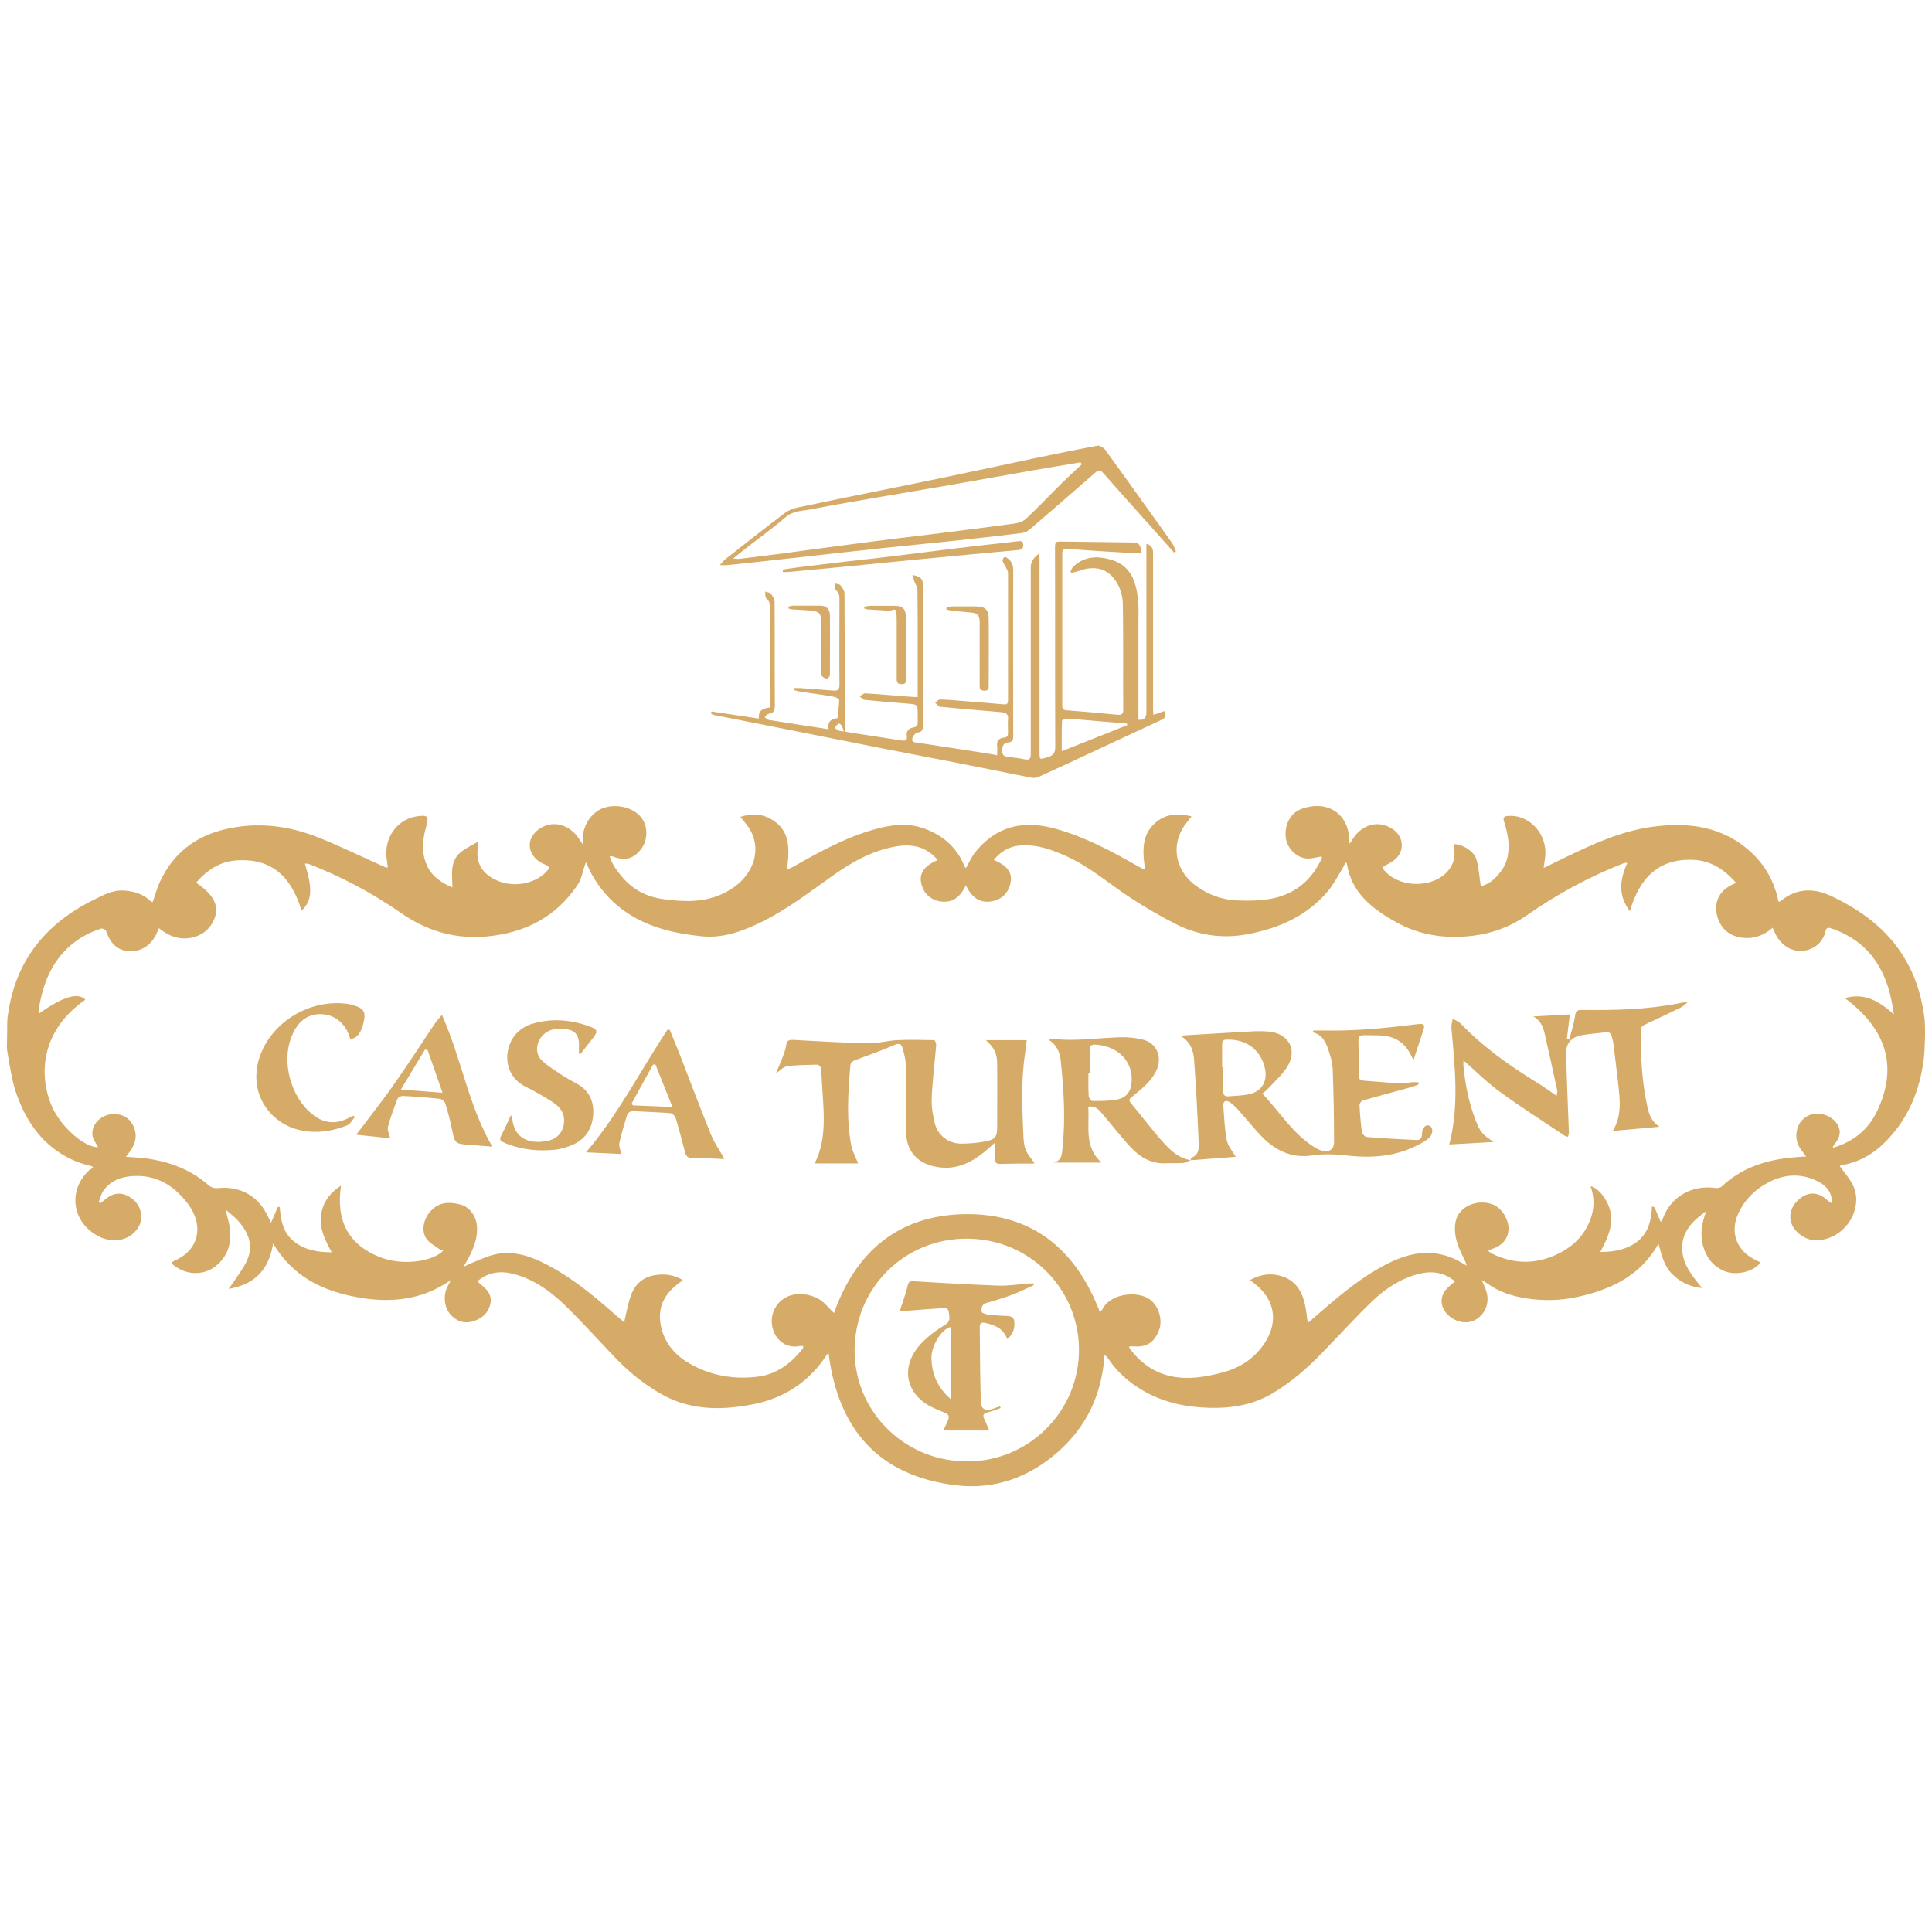 <?xml version="1.0" encoding="UTF-8"?>
<svg xmlns="http://www.w3.org/2000/svg" version="1.1" viewBox="0 0 1600 1600">
  <defs>
    <style>
      .cls-1 {
        fill: #d6ab67;
      }
    </style>
  </defs>
  <!-- Generator: Adobe Illustrator 28.7.1, SVG Export Plug-In . SVG Version: 1.2.0 Build 142)  -->
  <g>
    <g id="Layer_1">
      <g id="Layer_1-2" data-name="Layer_1">
        <g>
          <path class="cls-1" d="M1594,864.9c0,3.2-.6,10.4-.8,12.3-3.3,25.4-12.4,48.3-30.4,67-10.2,10.7-22.4,18.2-37.4,20.7-.7,0-1.4.6-1.8.8,3.7,5.2,7.9,9.9,10.7,15.3,8.4,16.6-1.9,38.3-20.4,44.5-10.4,3.5-19.3,1.6-26.6-6.3-6.7-7.3-6-17.7,1.2-24.7,8-7.8,16.6-8,24.6-.8,1,.9,2.1,1.8,3.4,2.8,1.6-6.6-2.5-13.5-10-17.6-14.2-7.6-28.6-6.8-42.3.5-11,5.8-19.6,14.4-24.8,26-6.8,15.1-1.2,30.3,13.8,37.7,1.6.8,3.1,1.6,4.8,2.4-5.4,7.7-20.1,11.1-29.6,7.3-9.8-4-15.5-11.6-18.1-21.4-2.6-9.7-.8-19.1,2.8-28.4-10.8,7.6-19.9,16.2-20,30.3,0,13.6,8.3,23.4,16.5,33.4-9.7-.9-17.7-4.6-24.6-11.4-7.1-6.9-8.9-16.1-11.5-25.3-14.8,26.3-38.8,37.7-66.3,43.9-14.2,3.2-28.6,3.6-42.9,1.4-11.8-1.8-23.2-5.4-33-12.7-1-.7-2.1-1.3-4.2-2.4,1.5,3.5,2.7,5.9,3.6,8.5,3.3,9.6-.3,19.5-8.8,24.3-7.5,4.2-17.7,1.9-24.1-5.5-5.3-6.2-5.3-14.1.2-20.1,2-2.2,4.4-3.9,6.9-6.2-9.1-7.8-19.5-8.9-30.3-6.1-14.9,3.9-27.5,12.2-38.4,22.7-14,13.5-27,27.9-40.5,41.8-12.5,12.9-25.9,24.8-41.5,34.1-16.2,9.7-33.9,12.7-52.4,12.2-20.1-.5-39.4-4.6-56.8-15.2-10.3-6.2-19.1-14-26-23.8-.8-1.2-1.7-2.4-2.6-3.6-.2-.2-.6-.3-1.7-.9-2.1,31.8-14.5,58.7-38.3,79.8-23.9,21.1-52.4,31.6-84.1,27.9-65.1-7.6-98.4-46.8-106.2-110-2,2.8-4,5.9-6.3,8.9-14.9,19.1-34.7,30.2-58.3,34.4-25.6,4.7-50.8,4.4-74.2-9.1-14-8-26.4-18-37.5-29.6-13-13.5-25.5-27.5-38.8-40.7-12.9-12.9-27.3-24.1-45.4-28.9-10.6-2.8-20.9-1.9-30.1,5.9,1,1.1,1.7,2,2.5,2.7,5.6,4,9.6,8.9,8.1,16.1-1.6,7.6-7,12.2-14.2,14.4-7.6,2.3-14,0-19.1-5.9-5.3-6.2-6-16.5-1.5-24.1.6-1.1,1.3-2.2,1.8-3.9-24.3,16.9-51.1,19.1-78.9,13.7-28.1-5.4-52.2-17.4-68-44.2-3.4,21-14.6,34-37,37.6,1.6-2,2.5-3.1,3.2-4.2,4.1-6.3,8.9-12.3,12-19,5.9-12.6,1.4-23.7-7.4-33.4-2.8-3.1-6.2-5.6-10.2-9.1,1.5,6.4,3.2,11.5,3.7,16.8,1.2,11.8-2.2,22.2-11.7,29.9-10.7,8.7-26.4,7.7-36.9-2.3.8-.7,1.5-1.6,2.4-2,19.8-8.2,25.2-28.3,11.6-46.7-10.9-14.8-25.2-24.2-44.5-23.5-9.8.3-19.1,3.3-25.3,11.5-2.2,2.8-3,6.7-4.4,10.1l1.6.9c2.5-2,4.9-4.2,7.6-5.8,6.9-3.9,14.5-2.2,21,4.4,5.4,5.5,6.7,14.5,2.9,21-6.4,11.1-20.8,14.4-33.5,7.7-21.9-11.6-25.4-38.2-7.1-54.9.8-.7,2-1,3.1-1.5-.3-.5-.6-.9-1-1.4-4.3-1.3-8.8-2.2-12.9-3.9-25.5-10.4-40.6-30.4-49.5-55.3-3.6-10-5.2-20.3-7-30.8s-1-6-1-19.5.4-14.1.6-15.5c6-44.9,31.1-76,71.3-95.8,7.8-3.8,15.4-8.2,24.8-7.6,8.5.5,15.9,2.9,22,8.7.4.4,1.1.6,1.8,1,2-5.7,3.5-11.3,5.9-16.6,10.8-23.6,29.1-38,54.4-43.9,26.6-6.2,52.4-3,77.3,7,18.5,7.4,36.4,16.2,54.6,24.3.6.3,1.2.3,2.6.5-.4-2.8-.6-5.1-1-7.4-2.2-16.4,7.7-31.4,23.2-34.7.5,0,1-.2,1.5-.3,9.4-1.4,10.5-.3,8,8.6-3.1,11-4.1,22,1,32.7,4.1,8.6,11.4,13.5,20.8,17.6-.3-11-2.2-21.7,6.8-29.2,3.9-3.2,8.7-5.4,13.9-8.5.3,2.5.6,3.4.4,4.3-1.9,11.7,2.5,20.5,12.9,26.2,14.2,7.7,33.1,5.2,43.7-5.8,2.6-2.7,3.6-4.2-1.2-6.1-9.8-3.8-14.5-12.8-11.7-20.6,3.2-9,14.8-14.7,24.4-12.2,7,1.8,12,6,15.8,11.9.7,1,1.4,2,3,4.3v-5.6c.2-10.9,7.7-21.5,17.4-24.7,11.3-3.7,24.8,0,31.1,8.2,5.6,7.3,5.4,18.6-.4,26.2-5.3,6.9-12.2,10.3-23.7,5.8-.4-.2-.9,0-2.2,0,2.1,6.9,6.2,12.3,10.6,17.4,8.9,10.4,20.4,16.2,33.7,18,16.7,2.3,33.4,3,49.2-4.4,9.8-4.6,17.9-11.1,23.1-20.8,6.4-12,5.2-26-3.2-36.5-1.5-1.9-3.1-3.8-5.2-6.4,8.8-2.8,16.8-2.7,24.3,1.2,17.6,9.3,16.5,25.4,14.3,42.7,2.6-1.3,4.6-2.2,6.5-3.3,21.4-12.2,43-23.9,66.9-30.5,12.8-3.5,25.8-5.2,38.6-1,16,5.3,28.3,15.3,34.8,31.3.2.5.4.9.6,1.3.2.2.5.4.9.6,2.5-4.3,4.5-9.1,7.5-12.9,17.2-21.3,39.2-27.4,67.6-19.3,23.9,6.8,45.6,18.4,66.9,30.6,1.8,1,3.6,1.9,6.4,3.3-2.5-16.1-3.3-31,11-41.1,7.9-5.6,17.2-5.8,27.4-3.3-2.9,3.9-5.8,7-7.8,10.6-9.2,16.5-4.3,35.8,12,47.3,10.1,7.1,21.1,11.2,33.7,11.7,14.7.5,29.2.3,42.8-6.2,12.5-5.9,20.9-15.7,26.8-27.9.2-.4.4-.9.4-1.4s0-.6-.2-.9c-3.8.6-7.7,1.8-11.5,1.7-8.8-.2-16.8-8-18.1-16.8-1.5-11.1,3.8-21.1,13.2-24.4,23.4-8.2,39.7,6.6,39.1,26.5,0,.4.2.9.6,2.4,1.3-2,2.2-3.5,3.1-4.8,6-9,16.3-13.3,25.6-10.5,8.2,2.4,13.7,8.2,14.3,15.1.7,7.2-3.4,13.2-11.6,17.2-4.9,2.4-5,3-1.1,6.9,13.2,13.1,39.3,12.5,51-1.3,4.7-5.5,6.3-11.8,5.1-18.8,0-.8-.3-1.6-.4-2.4,0-.3.2-.6.3-.9,6-.5,16.4,5.4,18.5,12.2,2.2,7.2,2.5,14.9,3.7,22.4,8.4-1.1,19.1-12.2,21.8-22.5,2.7-10.5.7-20.6-2.4-30.5-1.3-4.1,0-4.9,3.6-5.1,18.1-1.1,33,16.1,30.2,35.1-.3,2.4-.6,4.7-1.1,8,6.8-3.3,12.6-6.1,18.5-9,22.5-10.9,45.4-21.3,70.2-24.9,29.8-4.3,58.7-1.1,82.4,20.3,12.3,11.1,20.1,25.1,23.3,41.3.6,0,1,.3,1.2.2,13.4-11.2,27.7-11.8,43.3-4.3,24.3,11.7,45.3,27,59.5,50.3,8.8,14.4,14,30,16.4,46.6.3,1.8.7,4.5.8,6.1.3,6.6.4,13,0,19.2v.3ZM776.6,712.3c-10.3-12.2-22.9-13.6-36.3-11-18.2,3.5-34.2,12.3-49.1,22.8-19.7,13.8-38.6,28.7-60.4,39.4-15.6,7.6-31.8,13.7-49.5,11.9-11.1-1.1-22.3-2.9-33-6.1-25-7.4-45-21.8-58-44.8-1.7-3.1-3.1-6.3-5.1-10.4-.6,1.8-.9,2.7-1.2,3.5-1.7,4.9-2.5,10.4-5.3,14.6-17.6,26.9-43.5,40.3-75.2,43.3-26.1,2.5-49.7-4.3-71.1-19.2-23.9-16.6-49.5-30.3-76.7-40.8-.9-.3-2-.2-3.2-.3,6.6,21.4,5.9,30.8-2.8,39-8-27-23.9-43.9-54.2-41.6-13.7,1-24.2,8.1-33.1,18.4,16.1,10.8,20.3,21.3,13.6,33.1-3,5.4-7.5,9.3-13.3,11.3-11.5,4-21.7,1-31-6.7-.6,1.2-1.1,1.9-1.3,2.6-3.8,10.3-12.4,16.6-22.3,16.5-10.1-.2-16.4-5.6-20.3-16.9-.3-1-2.9-2.2-3.9-1.9-9.4,3-17.9,7.4-25.4,13.9-16.6,14.3-23.4,33.3-26.6,54.1-.1.6.4,1.4.6,2.2,19.9-14,32.3-17.6,38.2-11.3-36.9,25.5-39,62.4-27.7,88.4,7.5,17.2,27.3,34.3,38.2,33.7-1.5-3.1-4.1-6.2-4.6-9.6-1.3-9.3,7.2-17.6,17.5-17.8,7.1,0,12.6,2.8,15.9,9,3.5,6.6,3,13.3-.9,19.7-1.4,2.3-3.1,4.4-4.8,6.7,5.9.5,11.2.6,16.4,1.3,19.6,2.7,37.4,9.2,52.4,22.6,1.7,1.5,4.7,2.3,7,2.1,17.4-2,32.4,5.5,40.4,20.7,1.3,2.5,2.5,5,4,7.9,2.1-4.8,3.8-9,5.6-13.1.5,0,1.1,0,1.6.2.8,10.9,2.7,21.4,12,28.6,8.8,6.9,19.1,8.8,31,8.8-5.4-9.9-10.1-19.3-8.9-30,1.2-10.8,6.9-18.9,16.6-25.2-4.4,29.8,6.7,49.1,32.2,59.2,20.2,7.9,45.3,2.9,52.5-5.5-1.2-.4-2.4-.5-3.2-1.1-3.8-2.9-8.7-5.3-11.1-9.1-4.2-6.9-1.8-16.7,4.5-23.1,7-7.2,15.7-7.1,24.5-4.6,7.4,2.1,12.5,9.6,13.2,17.5.7,8.7-2,16.5-5.7,24.1-1.6,3.3-3.5,6.3-5.3,9.5,2.2-.4,3.6-1.7,5.3-2.3,7.5-2.9,14.9-6.7,22.7-8.1,15-2.6,28.8,2.5,41.8,9.4,16.9,8.9,31.9,20.5,46.3,32.8,5.7,4.9,11.4,9.8,16.8,14.5,2-8.2,3.2-16.4,6.2-23.8,3.1-7.9,9.6-13.5,18.3-15.1,8.2-1.5,16.4-.8,24.2,4-1.3.9-2.1,1.4-2.8,2-11.8,8.6-18.4,19.6-15.7,34.7,2.6,14.6,11.5,25.2,23.9,32.3,17.2,9.9,36,13.3,55.9,11,16.5-1.9,28.1-11.1,38-23.4.3-.4.2-1.2.3-2.1-1.1,0-1.9,0-2.7,0-17.8,3.6-27.4-15.4-21.8-28.9,6.3-15.2,23.4-17.1,36.3-10.6,5.5,2.7,9.5,8.4,13.7,12.2,17.7-50.2,53-81.2,108.7-81.9,56-.7,91.9,29.8,111.5,81.2.9-1.1,1.7-1.7,2.1-2.5,6.2-12.9,29.6-16.1,40.2-7.3,6.7,5.6,9.9,16.6,6.5,25.1-3.8,9.8-10.3,13.9-20.7,13-1.2,0-2.5,0-3.7,0,0,.7-.2,1.1,0,1.3,1.2,1.6,2.3,3.2,3.6,4.6,8.4,9.8,18.8,16.4,31.6,19,14.2,2.8,28,.4,41.7-3.2,14.6-3.8,26.6-11.6,35-24.2,10.1-15.3,9.8-31.9-3.6-45.4-2.4-2.4-5.2-4.4-8.4-7,9.2-5.1,18.3-6.1,27.5-2.8,11.7,4.2,16.4,14.1,18.5,25.4.8,4.1,1.1,8.2,1.8,13,6.9-5.9,13.1-11.3,19.3-16.6,15.8-13.3,32.1-25.9,51-34.6,17.7-8.1,35.5-9.9,53.5-.8,2.7,1.4,5.3,3,7.9,4.5-1-3.7-2.8-6.7-4.3-9.9-4-8.4-6.8-17.2-4.9-26.7,2.4-12.1,17.2-18.9,30.3-14.3,7.3,2.5,13.6,12,13.5,20.2s-5.2,14.3-14,16.9c-.8.3-1.6.8-2.9,1.5,1.3,1,2.1,1.8,3,2.2,16.6,8.2,33.6,9.2,50.8,2.1,15-6.2,26.3-16.3,31.5-32.1,2.8-8.5,2.6-17.1-.5-25.8,5.1,1.6,9.5,5.8,13.2,12.5,8.1,14.7,2.4,28.2-5.1,42,9.6,0,18-1.3,25.7-5.4,12.9-6.8,16.6-18.7,17.1-32.3,1.3.5,2,.6,2.1.9,1.7,3.8,3.3,7.7,5.1,11.9.6-.7,1.3-1.3,1.5-1.9,5.6-17.3,23-29.3,44.2-26.1,1.6.2,3.8-.3,4.9-1.3,15.7-14.9,34.9-21.4,55.9-23.8,4.5-.5,8.9-.7,14-1.1-1.5-1.9-2.6-3.3-3.7-4.8-4.2-5.6-5.6-11.7-3.5-18.6,1.9-6.3,7.6-11.2,14.3-11.9,7.7-.8,15.5,3,19,9.2,3.1,5.5,2,10.6-3.3,16.8-.3.3-.3.9-.8,2.2,17.3-5,29.6-15.4,36.8-30.5,17.9-37.8,6.7-68.5-26.7-93.5,16.8-4.8,28.5,2.9,40.6,13.4-.9-4.9-1.4-8.1-2-11.2-5.8-28.8-20.8-50-49.7-59.9-3.2-1.1-4.4-.5-5.1,2.8-3.1,13.6-19.4,20.1-31.5,12.8-6-3.7-9.5-9.2-12.1-16.2-6.9,5.9-14.3,9-23,8.5-8.9-.5-16.3-4.3-20.5-11.9-2.4-4.3-3.8-10.1-3.3-14.9,1-9.1,7.1-15.2,16.5-18.8-9.8-11.2-20.9-18.4-35.3-19.1-29.4-1.3-44.9,15.6-52.7,42.5-10.2-13.4-8.2-26.4-2.1-40-1.6,0-2.3,0-2.8.2-28.4,11.1-55.1,25.5-80.1,43-13.6,9.5-28.9,15.3-45.4,17.2-22.2,2.7-43.7-.4-63.4-11.4-19.5-10.9-36.8-24.2-40.6-48.4,0-.2-.5-.4-1.1-1-.9,1.8-1.6,3.6-2.6,5.2-4,6.4-7.4,13.3-12.3,19-17.2,20.2-40.1,30.3-65.9,35.2-21.5,4.1-41.9,1-61.1-9-12.7-6.6-25.2-13.8-37.1-21.7-17-11.2-32.5-24.8-51.3-33.4-12.4-5.7-25.1-10.4-39.1-9.3-8.8.7-15.9,4.6-21.9,12,9.5,4,16.6,9.5,13.5,20.6-2,7.2-7.1,12-14.4,13.5-10.6,2.2-17.6-3.2-22.2-13.2-4.6,9.8-11.2,15.2-21.8,13.3-7.2-1.3-12.4-6-14.6-12.7-3.7-11.4,3.6-17.3,13.3-21.6l-.2.2ZM797.6,1210.2c50.8,2,94-37.8,95.9-88.8,1.8-50.3-36.7-92.3-86.9-95.4-53.6-3.3-97.1,37.2-98.8,89.3-1.7,52.3,40.1,93.6,89.8,94.8h0Z"/>
          <path class="cls-1" d="M825.8,625.3c0-2.9.3-5.1,0-7.3-.6-4.3,1.3-6.7,5.5-7.1,2.9-.3,3.5-1.7,3.5-4.2,0-3.6-.3-7.3,0-10.8.4-4.2-1.4-5.8-5.6-6.1-16.5-1.3-32.9-2.9-49.4-4.4-.7,0-1.5.2-1.9-.2-1.2-1-2.3-2.2-3.5-3.3,1.3-.9,2.5-2.5,3.8-2.6,4.3,0,8.6.4,12.9.7,13.4,1.1,26.7,2.1,40.1,3.3,3.7.3,3.6-1.6,3.6-4.2v-58.2c0-15.5,0-30.9,0-46.4,0-2-1.5-4-2.4-5.9-.7-1.4-1.8-2.8-2.1-4.3-.2-.8.6-2.2,1.4-2.8s1.8.2,2.5.7c3.6,2.5,5,5.8,4.9,10.5-.2,45.6,0,91.1,0,136.7,0,3.2-.4,5.1-4.3,5.5-4.5.4-4.9,4-4.7,7.8s3,3.8,5.6,4.2c4.3.6,8.6,1,12.7,1.9,4.1.9,5.2-.4,5.2-4.4,0-33.7,0-67.4,0-101.1v-53.3c0-4.8,2.3-7.9,6.5-11.3.4,1.8.8,2.9.8,4.1v159.9c0,6.9,0,6.3,6.7,4.4,5.6-1.6,6.4-4.6,6.3-9.6-.2-54.1,0-108.2-.2-162.3,0-6.9,0-6.8,6.8-6.7,18.7.3,37.4.4,56.1.7,6.8.1,7.6,1.1,8.9,8.7-3.3,0-6.5.2-9.7,0-17.2-1-34.4-2-51.5-3.3-3.5-.2-4.6.5-4.6,4.2,0,41.6,0,83.2,0,124.8,0,2.6,0,4.3,3.4,4.6,14,1.1,28,2.3,42,3.7,3.9.4,5.2-.5,5.1-4.7-.2-28.8.2-57.6-.3-86.3,0-6.3-1.8-13.3-5.1-18.6-7.3-11.8-18.3-14.4-32-9.3-1.7.6-3.6,1-5.4,1.4-.3-.4-.6-.7-.9-1.1.8-1.4,1.3-3.1,2.4-4.1,9.2-8.7,20.1-9,31.5-5.6,16.2,4.8,20.4,18.1,22,32.4.9,7.8.3,15.8.4,23.7v76.4c5.9.5,6.6-2.7,6.6-7,0-41.3,0-82.6,0-123.8v-15c4.7,1.5,5.5,4.2,5.5,7.5v129.3c0,1.4.2,2.8.3,4.9,3.3-1.1,6.1-2.1,9-3.1,2.4,4.2.3,6-3.1,7.6-19.6,9.1-39.2,18.3-58.8,27.4-13.9,6.5-27.8,13-41.8,19.3-1.8.8-4.2,1.3-6.1.9-21.1-4.1-42.1-8.5-63.2-12.6-19.8-3.9-39.6-7.6-59.4-11.5-21.6-4.2-43.1-8.7-64.7-12.9-25.1-5-50.2-9.9-75.3-14.9-1-.2-2-.7-2.9-1.1,0-.6.2-1.2.3-1.9,12.9,1.9,25.9,3.9,39.3,5.9-.8-6.9,3.5-8.5,9-9.2v-82.6c0-3,0-5.6-2.9-7.8-1.1-.8-.7-3.7-.9-5.6,1.6.6,3.8.7,4.7,1.8,1.5,1.9,3,4.4,3.1,6.7.2,28.6,0,57.2.2,85.8,0,4.1-.8,6.5-5.3,7-1.1,0-2.1,1.7-3.1,2.7,1.1.8,2.1,2.1,3.3,2.3,16.3,2.6,32.6,5.1,49.6,7.7-1-5.9,1.8-8.8,7.4-9.1.5-5,1.2-10.1,1.4-15.1,0-.8-2.4-2.2-3.8-2.5-3.9-.9-7.8-1.4-11.7-2-6.1-.9-12.1-1.7-18.2-2.7-1.3-.2-2.6-.7-3.9-1.1,0-.5,0-1,0-1.6,1.6,0,3.3,0,4.9,0,9.2.7,18.5,1.3,27.7,2.1,3.8.3,5.2-.7,5.2-4.8-.2-23.5,0-47,0-70.6,0-3,0-5.6-3-7.7-1.1-.8-.6-3.7-.9-5.7,1.6.5,3.8.5,4.7,1.6,1.6,2,3.4,4.6,3.4,6.9.2,33.4.2,66.8.2,100.2s.7,7.3-4.9,7.5c-1.2,0-2.4,2.3-3.5,3.5,1.4.8,2.8,2.2,4.3,2.5,17,2.7,34,5.2,51,7.9,3.1.5,5.1,0,4.5-3.6-.8-4.5,2-6.5,5.5-7.2,3.1-.6,3.7-2.2,3.5-4.8,0-2.5,0-4.9,0-7.4,0-6.5-.6-6.9-7.3-7.4-12.2-.9-24.4-2-36.6-3.2-1.5-.2-2.8-1.9-4.3-3,1.6-.8,3.3-2.5,4.9-2.4,11.9.7,23.8,1.8,35.6,2.7,2.4.2,4.8.2,7.7.4v-41.4c0-16,0-31.9-.2-47.9,0-2-1.6-3.9-2.4-6-.7-1.9-1.2-3.9-1.8-5.9,1.8.5,3.6.8,5.3,1.6,3.4,1.6,3.4,4.8,3.4,8v114.5c0,3.4,0,6-4.6,6.5-1.6.2-3.8,3-4.2,5-.7,3.4,2.6,3,4.7,3.4,19.4,3,38.9,6,58.3,9,2.4.4,4.7.9,7.9,1.5l-.5-.3ZM879.4,622.1c19-7.6,36.6-14.6,54.2-21.6l-.4-1.3c-5.7-.5-11.4-1-17.2-1.4-10.9-.9-21.7-2-32.6-2.7-1.3,0-3.9,1.2-3.9,2-.3,7.9-.2,15.9-.2,25.1h.1Z"/>
          <path class="cls-1" d="M972.1,457.4c-8.4-9.4-16.8-18.9-25.2-28.3-11.2-12.5-22.4-25-33.5-37.6-2.1-2.4-3.8-2.3-6.2-.2-18.1,15.8-36.3,31.6-54.5,47.2-1.8,1.6-4.5,2.7-6.9,3-19,2.3-38.1,4.5-57.1,6.5-19.6,2.1-39.2,3.9-58.7,6-25.6,2.7-51.3,5.7-76.9,8.5-16.9,1.9-33.8,3.7-50.8,5.5-1.5.2-3.1,0-6.2,0,2.2-2.3,3.2-3.8,4.6-4.9,16.3-12.8,32.6-25.7,49.2-38.2,3-2.3,6.9-3.8,10.7-4.6,22.3-4.8,44.6-9.3,67-13.8,18.7-3.8,37.5-7.6,56.2-11.5,24.1-5,48.1-10.2,72.2-15.3,17.6-3.7,35.3-7.3,53-10.6,1.8-.3,4.9,1.6,6.2,3.3,11.3,15.4,22.3,30.9,33.4,46.4,7.5,10.4,15,20.8,22.3,31.3,1.4,2,2,4.4,3,6.6-.6.3-1.2.6-1.7.8h0ZM896,384.4c-.4-.5-.8-1-1.2-1.5-13.6,2.3-27.3,4.5-40.9,6.9-22.4,3.9-44.8,8-67.2,11.9-18.4,3.2-36.8,6.2-55.2,9.4-20,3.5-40.1,6.8-60,10.7-7.1,1.4-14.6,1.1-20.9,6.5-10.6,9.1-22,17.3-33.1,25.9-3.1,2.5-6.2,5-10.3,8.3,2.6.2,3.9.5,5.1.3,11-1.3,22-2.7,33-4.1,25.5-3.4,51.1-6.9,76.6-10.2,16.1-2.1,32.2-3.9,48.2-5.9,23.1-2.9,46.2-5.8,69.3-8.9,3.6-.5,7.7-1.7,10.2-4,10.7-10,20.7-20.7,31.2-31,5-4.9,10.2-9.6,15.3-14.3h0Z"/>
          <path class="cls-1" d="M648.2,471.7c4.1-.6,8.2-1.3,12.3-1.8,13.8-1.7,27.5-3.4,41.3-5,12.3-1.4,24.6-2.7,36.9-4.2,17.4-2.1,34.8-4.4,52.1-6.5,17.2-2.1,34.5-4,51.7-5.9,2.2-.2,4.8-1,4.9,2.8,0,3.2-1.2,4.2-4.3,4.4-26.7,2.4-53.3,4.9-80,7.5-21.2,2-42.4,4.2-63.6,6.3-15.6,1.5-31.3,3-46.9,4.4-1.4.1-2.8,0-4.2,0,0-.7-.2-1.4-.3-2.1h0Z"/>
          <path class="cls-1" d="M784.1,502.7c1.7-.2,3.4-.5,5.1-.5h18.4c8.3,0,11.1,2.3,11.2,10.7.2,16.3,0,32.5,0,48.8v5.4c0,2.5.4,5-3.6,4.9-3.5,0-4-1.9-3.9-4.8,0-17.4,0-34.8,0-52.2,0-5-1.9-7.3-6.7-7.7-5.4-.5-10.8-1-16.2-1.5-1.6-.2-3.1-.7-4.7-1.1l.2-1.9h.1Z"/>
          <path class="cls-1" d="M652.8,502.4c1.3-.3,2.7-.8,4-.8h22.3c5.2,0,8.1,2.6,8.2,7.8.2,16.6,0,33.2,0,49.7,0,1.1-1.9,3.1-2.6,3-1.6-.3-3.6-1.4-4.4-2.7-.7-1.2-.2-3.2-.2-4.8v-38.9c0-7.7-1.4-9.4-9.2-10.1-4.8-.4-9.6-.6-14.3-.9-1.2,0-2.4-.5-3.6-.7,0-.6,0-1.1,0-1.7h-.1Z"/>
          <path class="cls-1" d="M715.9,502.4c1.6-.3,3.3-.7,4.9-.7h19.8c6.9,0,9.5,2.4,9.6,9.4,0,10.8,0,21.7,0,32.5v17.7c0,2.5.7,5.5-3.7,5.3-3.9,0-3.9-2.4-3.9-5.3,0-15.4,0-30.9,0-46.3s-1.3-8.5-8.5-9.3c-5.1-.5-10.2-.6-15.3-1-1,0-2-.5-3.1-.8v-1.6h.1Z"/>
          <path class="cls-1" d="M986,960.9c.2-.8.3-2,.7-2.2,6.1-2.1,6.2-7.5,6-12.2-1-23-2.1-45.9-3.8-68.8-.5-7.4-2.9-14.8-10.8-19.6,1.7-.4,2.5-.7,3.2-.7,18.8-1.1,37.6-2.3,56.4-3.3,4.6-.2,9.3-.2,13.9.3,15.1,1.8,22.6,14.2,15.4,27.4-4,7.4-11,13.3-16.8,19.7-1.3,1.4-2.9,2.6-4.8,4.1,14.7,15.5,25.6,34,44.2,45.1,1.4.8,2.9,1.5,4.5,2.1,5.7,2.2,10.7-.7,10.7-6.7,0-20.2-.4-40.4-1.1-60.6-.2-5.5-1.9-11-3.7-16.3-2.1-6.3-5-12.5-12.9-14.3.2-.5.4-1,.6-1.5h8.9c25.5.6,50.9-2,76.2-5.1,7.1-.9,7.7-.2,5.4,6.5-2.6,7.5-4.9,15.1-7.6,23.2-.7-1.5-1.4-2.8-2.1-4.2-4.9-10-12.9-15.5-24.2-16.2-4.9-.3-9.9-.2-14.9-.3-3,0-4.5,1-4.4,4.3.2,9.5.2,19.1.3,28.6,0,2.5.4,4.5,3.6,4.7,10.1.7,20.1,1.7,30.2,2.3,3.6.2,7.2-.7,10.8-1,1.6,0,3.2,0,4.7,0,0,.6.2,1.2.3,1.9-2,.7-4,1.6-6.1,2.2-13.5,3.7-27.1,7.3-40.5,11.2-1.1.3-2.5,2.7-2.4,4,.4,7.4,1,14.8,2,22.1.2,1.5,2.5,3.9,3.9,4,13.6,1.1,27.3,1.9,41,2.5,5.6.3,4.5-4.2,5.1-7.6.3-1.8,2.2-4.3,3.7-4.5,3.1-.4,4.8,2.1,4.5,5.1-.2,1.8-1.1,4-2.4,5.1-2.4,2.1-5.3,3.9-8.2,5.4-18.3,9.8-37.8,11.7-58.3,9.5-9.8-1.1-20-1.8-29.7-.3-18.7,2.9-32.5-4.6-44.4-17.5-5.9-6.4-11.4-13.2-17.2-19.7-2.3-2.5-4.8-5.1-7.6-6.9-2.7-1.7-5.5-1.1-5.2,2.9.7,9.6,1,19.4,2.9,28.8,1,5,5.1,9.5,7.4,13.6-11.7.9-24.7,1.9-37.7,2.9h.3ZM1012.2,883.8h.5v19.2c0,3.5,1.4,5.3,5,4.9,5.4-.5,10.9-.5,16.2-1.6,10.8-2.1,16-10.5,13.7-21.3-3.3-15.6-15.7-24.8-32-24-3.1,0-3.5,1.7-3.5,4v18.7h.1Z"/>
          <path class="cls-1" d="M816.5,861.4h33.8c-.5,4.2-.9,8-1.5,11.9-3.4,22.9-2.2,45.9-1.2,68.9.2,3.6.7,7.4,2.1,10.6,1.7,3.8,4.7,7.1,7.1,10.6,0,0-.8.2-1.6.2-8.8,0-17.5,0-26.3.3-3.5,0-4.9-.6-4.7-4.2.2-4,0-8,0-13.6-2.8,2.5-4.4,3.9-6.1,5.4-13.1,11.5-27.4,18.8-45.6,14.2-13.9-3.5-21.8-13.4-22.1-27.8-.4-18.6,0-37.2-.3-55.7,0-4.8-1.4-9.7-2.7-14.4-.9-3.4-2.9-4.1-6.7-2.4-10.2,4.5-20.8,8.2-31.3,12.1-2.6,1-4.9,1.7-5.2,5-1.8,22.1-3.4,44.3.8,66.3,1,5,3.7,9.7,5.7,14.7h-36c11-21.9,7-45.5,5.9-68.9,0-3-.7-5.9-.7-8.8s-1.6-4.2-4.3-4.1c-7.9.3-15.9.2-23.7,1.3-3.1.4-5.8,3.6-9.4,5.9,1.9-4.5,3.8-8.4,5.3-12.5,1.3-3.5,2.8-7.1,3.3-10.8.5-4,2.4-4.6,5.9-4.4,20.6,1.1,41.3,2.4,61.9,2.8,8,.2,16-2.2,24-2.6,10.2-.5,20.5-.2,30.8,0,.6,0,1.7,2.7,1.6,4.1-1.2,14.7-3.1,29.4-3.7,44.2-.3,6.8.9,13.8,2.5,20.4,2.5,10.1,11.3,16.9,21.7,17,6.9,0,13.8-.6,20.6-1.9,7.9-1.6,9.4-3.9,9.4-11.9,0-17.4.2-34.8,0-52.2,0-8.9-2.7-13.7-9.2-19.6h0Z"/>
          <path class="cls-1" d="M1269.5,841.8c10.1-.6,20.2-1.1,30.6-1.7-.9,7-1.7,13.6-2.5,20.2.7,0,1.4.3,2.1.4,1.6-6.5,3.8-12.9,4.7-19.5.6-4.3,2.2-4.9,6-4.8,26.7.3,53.3-.3,79.5-5.4,2.4-.5,4.7-1.2,7.6-.8-1.8,1.4-3.5,3.2-5.6,4.2-9.6,4.7-19.3,9.3-29,13.8-2.5,1.1-4.1,2.1-4.1,5.2,0,20.9.8,41.7,5.3,62.2,1.4,6.4,3,12.9,10.2,17.5-13.6,1.2-25.9,2.3-38.7,3.5,7.8-12.7,5.9-26.2,4.5-39.5-1.2-10.8-2.6-21.5-3.9-32.3,0-1-.3-2-.5-2.9-1.7-7.4-1.9-7.5-9.6-6.6-5.2.6-10.5,1-15.7,1.9-8.9,1.5-13.6,6.5-13.4,15.3.5,21.8,1.5,43.6,2.3,65.4,0,1.2-.5,2.4-.8,3.5-.9-.3-1.9-.3-2.6-.8-18.1-12.1-36.5-23.8-54-36.6-10.6-7.7-19.9-17.1-29.9-25.8,0,1.2-.2,3.2,0,5.1,1.5,15.1,4.4,29.9,9.9,44.1,4.2,10.6,5.8,12.2,15.1,18.3-12.8.7-25,1.4-36.8,2.1,8.4-32.1,4.6-64.4,1.8-96.7-.2-2.4.7-4.9,1-7.3,2.2,1.2,4.8,2,6.5,3.7,18.6,19.5,40.3,34.8,63.1,48.9,5.4,3.3,10.6,7,16.6,11.1.2-2.1.6-3.3.4-4.5-3.4-15.9-6.9-31.7-10.5-47.5-1.3-5.7-3.8-10.9-9.7-14v.3Z"/>
          <path class="cls-1" d="M985.9,960.8c-1.9.8-3.7,2.2-5.6,2.3-5.3.4-10.6,0-15.9.3-11.3.2-20.2-5.1-27.4-12.7-8.4-8.8-15.7-18.5-23.6-27.7-2.9-3.4-5.6-7.5-12.2-6.5,1.3,15.9-3.8,33,11,46.3h-39.5c7.3-1.9,6.7-7.8,7.3-13.3,2.5-23.7.9-47.2-1.5-70.8-.7-6.8-3-13.1-9.8-17.4,1.3-.6,1.9-1.1,2.4-1.1,18.7,2.4,37.3-.6,56-1.2,6.5-.2,13.3.4,19.6,2,11.4,3,16,14.4,11.1,25.2-4,8.9-11.4,14.8-18.6,20.7-5.1,4.2-5,3.9-.9,8.8,8,9.6,15.5,19.6,23.8,29,6.5,7.3,13.5,14.5,24.1,16.1h-.3ZM902.3,888.4h-.9c0,6.4-.2,12.8.2,19.2,0,1.5,2.1,4.2,3.2,4.2,6.9,0,13.9,0,20.7-1.3,6.1-1.1,10.3-5.4,11.3-11.7,3.1-20.2-12-32.9-29.8-33.7-3.1-.2-4.6,1.1-4.6,4.2v19.2h-.1Z"/>
          <path class="cls-1" d="M479.4,872.4c0-3.2.2-6.4,0-9.6-.5-5.9-3.7-9.5-9.5-10.3-6.4-.9-12.8-1.2-18.5,3.2-7.2,5.4-9.1,16.1-2.8,22.4,4.6,4.5,10.4,7.9,15.8,11.6,4.1,2.7,8.4,5.2,12.8,7.5,10.3,5.3,14.6,14.2,14.1,25.1-.5,11.4-5.7,20.6-16.5,25.5-4.9,2.2-10.3,3.9-15.6,4.4-13.5,1.3-26.7,0-39.5-5-6.4-2.6-6.6-3-3.6-8.8,2.4-4.6,4.4-9.3,7.1-15,.6,1.9,1,2.7,1.1,3.6,2,16.4,14.2,20.2,27.8,18.1,7.6-1.2,13.1-5.5,14.7-13.4,1.7-8.6-2.4-14.8-9.3-19.1-7.1-4.5-14.4-8.8-21.9-12.5-13-6.3-16.5-18.3-15.3-27.8,1.5-12.2,9.3-21.4,21.6-24.8,15.7-4.3,31.1-3,46.2,2.5,7,2.5,7.3,4.2,2.7,10-3.4,4.3-6.7,8.6-10.1,12.9l-1.3-.4h0Z"/>
          <path class="cls-1" d="M554.8,853.1c2.9,7.1,5.8,14.2,8.6,21.3,8.4,21.7,16.6,43.6,25.4,65.2,2.8,7,7.3,13.3,11.1,20,.2,0-.8.3-1.8.2-8.3-.3-16.5-.9-24.8-.8-3.6,0-5-1.3-5.9-4.5-2.5-9.5-5-19.1-7.8-28.5-.5-1.7-2.8-4-4.4-4.1-9.9-.9-19.8-1-29.7-1.7-3.4-.2-5.5.9-6.4,3.9-2.2,7.5-4.6,15-6.2,22.7-.5,2.7,1.1,5.9,1.8,8.9-9-.4-18.8-.9-29.4-1.4,26.7-31.3,45.1-67.8,67.5-101.6.7,0,1.3.2,2,.3h0ZM556.9,916.8c-5.1-12.7-9.6-24-14.1-35.3-.7,0-1.4,0-2,.2-5.9,10.7-11.8,21.3-17.6,32,.3.6.5,1.2.8,1.7,10.5.5,21.1.9,33.1,1.4h-.2Z"/>
          <path class="cls-1" d="M407.9,949.6c-5.8-.4-11.9-1-18.1-1.4-13.1-.9-13-.9-15.7-13.8-1.4-6.9-3.2-13.8-5.3-20.5-.5-1.7-2.9-3.7-4.7-3.9-10.2-1.1-20.4-1.9-30.6-2.4-1.4,0-3.8,1.2-4.3,2.4-2.9,7.6-5.9,15.3-7.9,23.2-.7,2.9,1.2,6.4,1.9,9.5-9.1-1-19.1-2-28.2-3,9.8-13,20.2-26,29.8-39.6,12.2-17.3,23.7-35.1,35.5-52.7,1.5-2.2,3.4-4.1,5.7-6.9,16.2,36.2,21.9,75,41.7,109.1h.2ZM332,902.3c12,.9,22.5,1.8,34.5,2.7-4.5-12.9-8.5-24.2-12.4-35.5l-2.2-.2c-6.4,10.5-12.7,21-19.9,33Z"/>
          <path class="cls-1" d="M290,860.3c-3.4-12.9-13.6-21.1-26.2-20.4-11.7.7-18.3,8.5-22.3,18.4-8.7,21.5-.5,50.9,17.9,65.1,8.9,6.8,18.6,7.9,28.8,2.7,1.4-.7,2.9-1.4,4.3-2,0,0,.3,0,1.5.8-2.2,2.5-3.7,5.9-6.2,6.9-19.5,8.2-45.5,9-63.1-9.2-13.8-14.3-16.2-35.3-6.7-54.5,12.4-25.1,41.4-40.5,69.3-36.8,1.3.2,2.6.4,3.9.8,10.5,2.8,12.3,5.8,9.5,16.3-2.1,7.8-5.7,11.8-10.8,12.1v-.2Z"/>
          <path class="cls-1" d="M745.2,1085.6c2.3-7.2,4.9-14,6.5-20.9.8-3.6,2.3-3.8,5.3-3.6,23.3,1.4,46.6,2.8,69.9,3.6,8.5.3,17.1-1.2,25.7-1.8h3.1c.2.4.3.8.5,1.3-5.9,2.7-11.6,5.7-17.6,7.9-6.9,2.6-14,4.8-21.2,6.8-4.4,1.2-4.9,4.3-4.4,7.5.2,1.1,3.4,2,5.4,2.3,5.4.6,10.9,1,16.3,1.2,4.1.2,5.5,2.4,5.4,6.1,0,4.9-1.3,9.2-6,13-3.1-9-10.3-11.6-18.1-13.4-2.8-.7-4.7,0-4.6,3.1.2,20.5.2,41,.9,61.5.2,7.4,3.9,8.9,11.2,6.1,1.5-.6,3.1-1.1,4.7-1.6.2.5.3,1,.5,1.4-3.6,1.2-7.2,2.8-10.9,3.6-3.4.7-4.1,2.3-2.8,5.2,1.4,3.1,2.8,6.2,4.3,9.8h-38.1c1.4-3,2.8-5.9,4-8.8,1.3-3.2.4-4.7-3.2-6.1-6.6-2.7-13.7-5.5-19-10.1-14.4-12.4-14.7-31.1-.8-46.3,5.8-6.3,12.9-11.7,20.3-16.1,5.1-3.1,3.7-6.5,3.3-10.4-.4-4.3-3.9-3.6-6.4-3.5-11,.7-22,1.7-32.9,2.5-.5,0-.9-.2-1.3-.3h0ZM787.7,1098.9c-8.5,1.6-16.3,16.4-16.3,24.9,0,13.8,4.8,25.2,16.3,35.2v-60.1Z"/>
        </g>
      </g>
    </g>
  </g>
</svg>